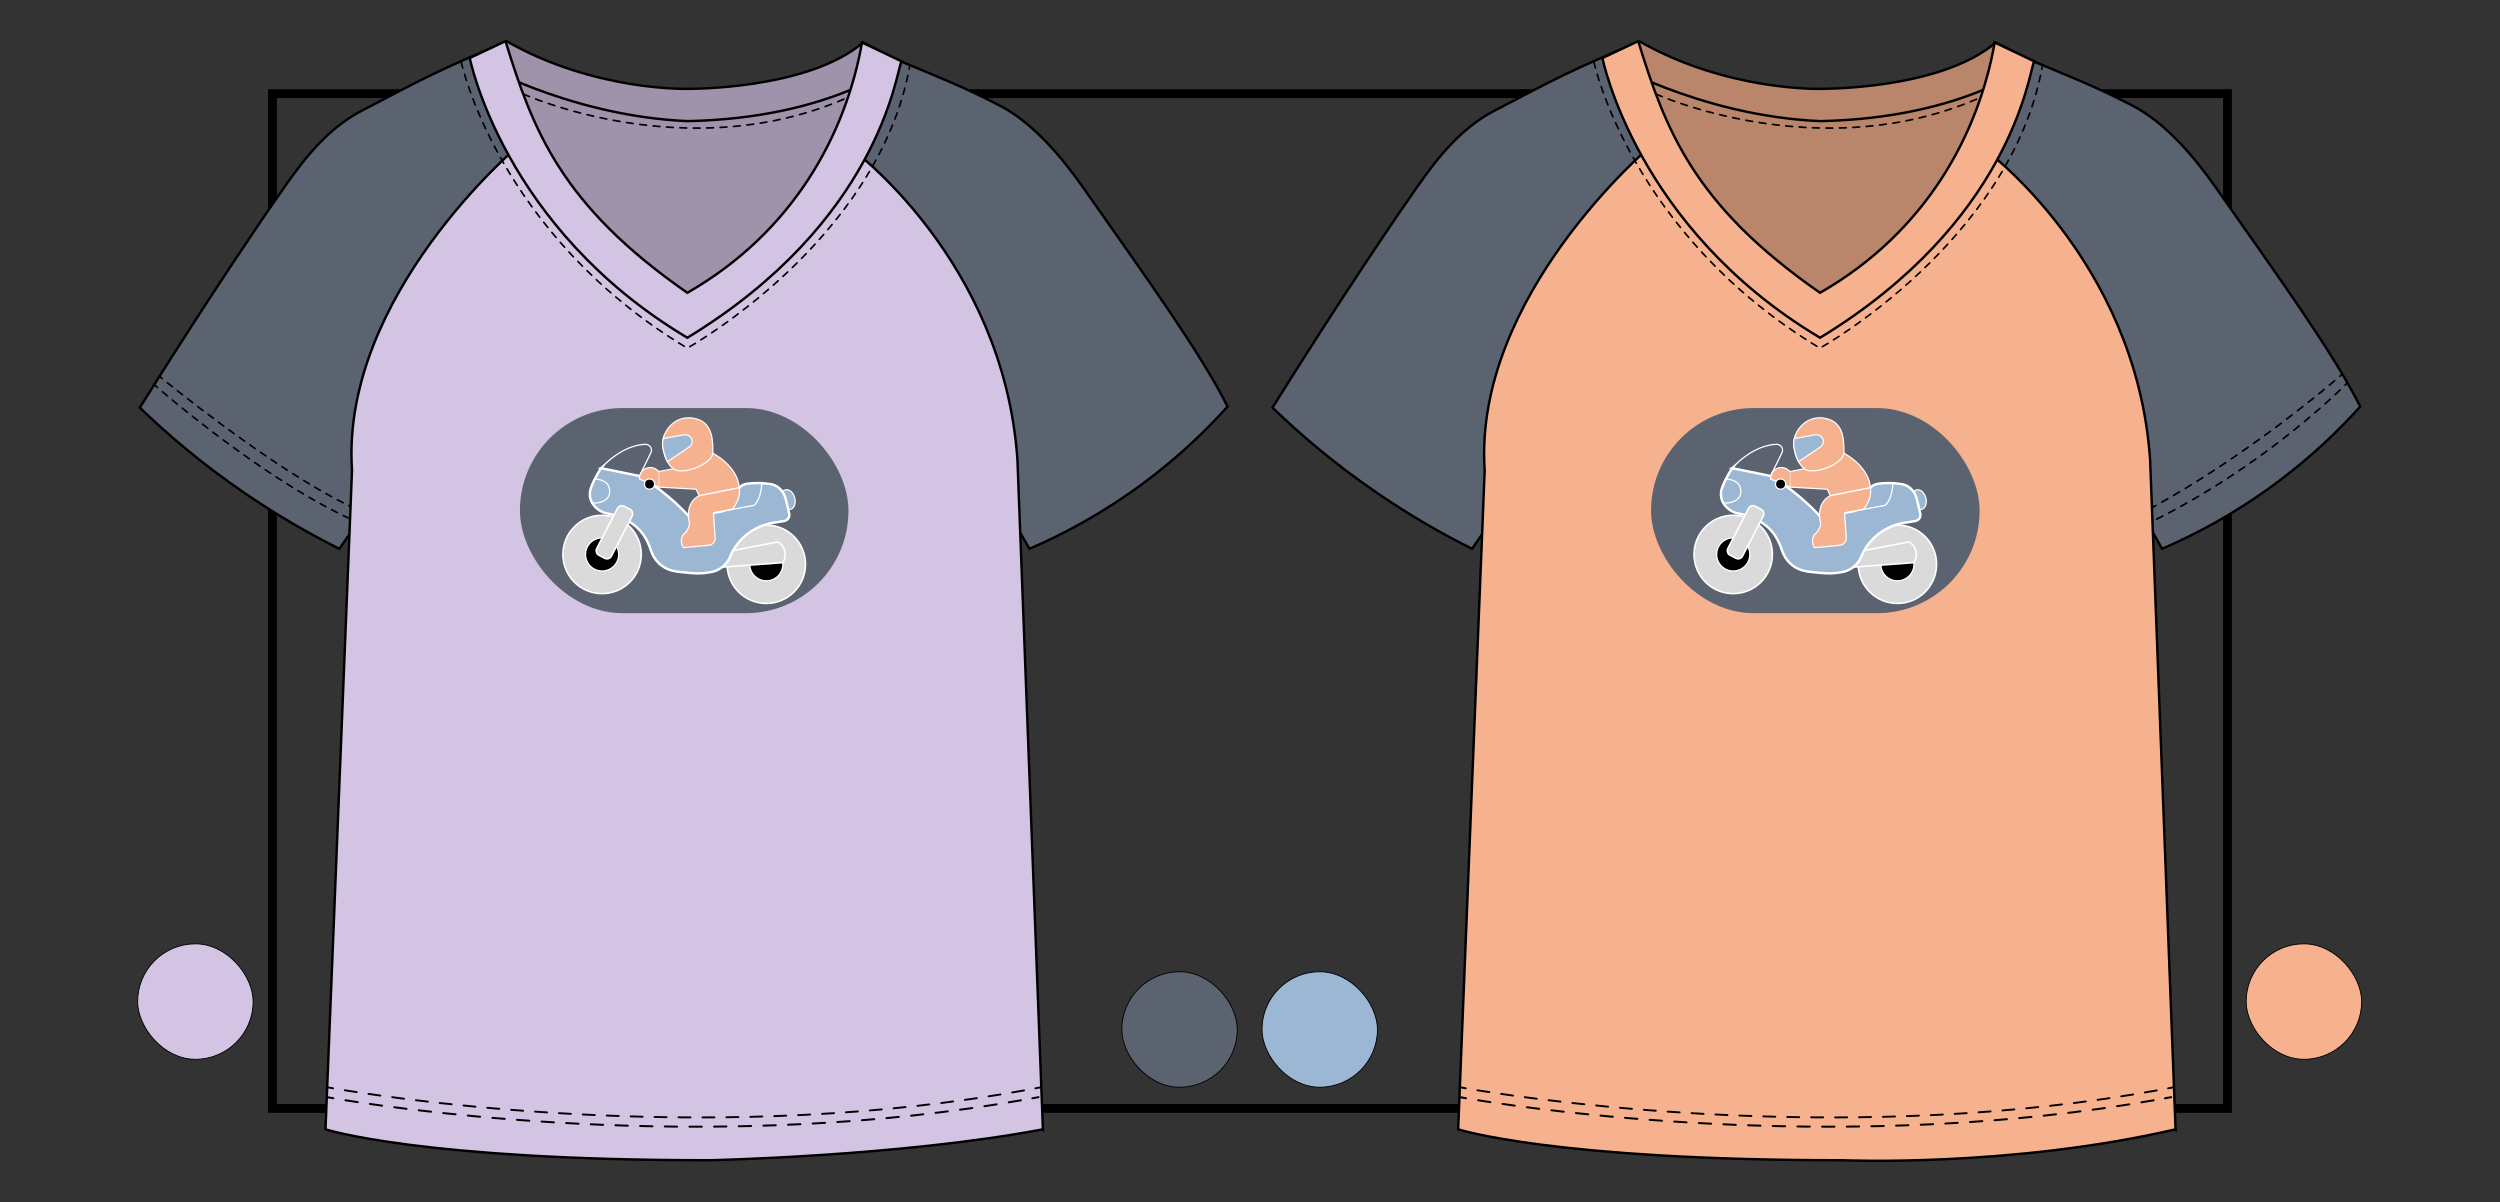<?xml version="1.0" encoding="UTF-8"?> <svg xmlns="http://www.w3.org/2000/svg" id="Cabecera" viewBox="0 0 685.2 329.45"><rect x="0" y="0" width="685.2" height="329.45" fill="#333333" stroke="none"/><rect x="74.68" y="25.66" width="535.83" height="278.14" fill="none" stroke="#000" stroke-miterlimit="10" stroke-width="2.42"></rect><rect x="345.88" y="266.33" width="31.66" height="31.66" rx="15.83" ry="15.83" fill="#9bb7d4" stroke="#000" stroke-miterlimit="10" stroke-width=".25"></rect><rect x="307.46" y="266.33" width="31.66" height="31.66" rx="15.83" ry="15.83" fill="#5c6370" stroke="#000" stroke-miterlimit="10" stroke-width=".25"></rect><rect x="37.72" y="258.68" width="31.66" height="31.66" rx="15.83" ry="15.83" fill="#d3c4e3" stroke="#000" stroke-miterlimit="10" stroke-width=".25"></rect><rect x="615.62" y="258.68" width="31.66" height="31.66" rx="15.83" ry="15.83" fill="#f6b28e" stroke="#000" stroke-miterlimit="10" stroke-width=".25"></rect><g><g><g><path d="M331.54,102.54s-.24.21-.69.6" fill="none" stroke="#000" stroke-linecap="round" stroke-linejoin="round" stroke-width=".47"></path><path d="M329.44,104.35c-6.82,5.78-29.36,24.17-54.65,37.23" fill="none" stroke="#000" stroke-dasharray="1.87 1.87" stroke-linecap="round" stroke-linejoin="round" stroke-width=".47"></path><path d="M273.95,142.01c-.27.14-.55.28-.82.42" fill="none" stroke="#000" stroke-linecap="round" stroke-linejoin="round" stroke-width=".47"></path></g><g><path d="M332.93,104.92s-.22.23-.65.65" fill="none" stroke="#000" stroke-linecap="round" stroke-linejoin="round" stroke-width=".47"></path><path d="M330.95,106.87c-6.24,5.97-26.72,24.4-54.44,37.44" fill="none" stroke="#000" stroke-dasharray="1.87 1.87" stroke-linecap="round" stroke-linejoin="round" stroke-width=".47"></path><path d="M275.65,144.71c-.28.13-.56.26-.84.38" fill="none" stroke="#000" stroke-linecap="round" stroke-linejoin="round" stroke-width=".47"></path></g></g><g><polygon id="esp" points="240.46 18.37 223.52 54.85 188.4 82.01 188.4 82.01 151.53 54.86 136.33 18.37 187.53 30.84 187.53 30.83 240.46 18.37" fill="#9e93aa" stroke="#000" stroke-miterlimit="10" stroke-width=".67"></polygon><path id="cuello_esp" data-name="cuello esp" d="M247.08,16.95s-18.62,15.45-58.66,16.25h0c-33.51-1.47-59.67-17.16-59.67-17.16l10.08-4.75c24.05,13.77,49.57,13.06,49.57,13.06h0s32.87.36,48.14-12.69l10.54,5.29Z" fill="#9e93aa" stroke="#000" stroke-linecap="round" stroke-miterlimit="10" stroke-width=".67"></path><path id="manga_2" data-name="manga 2" d="M133.19,13.82c-16.29,6.83-23.13,10.94-33.79,16.39-9.1,4.65-15.53,12.59-21.38,20.96-19.05,27.26-39.7,60.56-39.7,60.56,7.59,7.33,17.04,15.41,28.51,23.27,9.28,6.36,18.16,11.41,26.18,15.42,10-14.34,19.95-29.13,30.09-44.16,15.29-22.65,31.07-46.42,33.02-50.95l-22.93-41.49Z" fill="#5c6370" stroke="#000" stroke-miterlimit="10" stroke-width=".67"></path><g><g><path d="M43.79,103.23s.24.2.69.56" fill="none" stroke="#000" stroke-linecap="round" stroke-linejoin="round" stroke-width=".46"></path><path d="M45.86,104.9c7.48,6.01,33.69,26.56,52.23,34.84" fill="none" stroke="#000" stroke-dasharray="1.77 1.77" stroke-linecap="round" stroke-linejoin="round" stroke-width=".46"></path><path d="M98.9,140.11c.28.12.55.23.82.35" fill="none" stroke="#000" stroke-linecap="round" stroke-linejoin="round" stroke-width=".46"></path></g><g><path d="M42.51,105.64s.23.2.67.58" fill="none" stroke="#000" stroke-linecap="round" stroke-linejoin="round" stroke-width=".46"></path><path d="M44.52,107.37c6.96,5.9,30.74,25.4,51.92,35.05" fill="none" stroke="#000" stroke-dasharray="1.77 1.77" stroke-linecap="round" stroke-linejoin="round" stroke-width=".46"></path><path d="M97.26,142.79c.27.12.54.24.82.36" fill="none" stroke="#000" stroke-linecap="round" stroke-linejoin="round" stroke-width=".46"></path></g></g><path id="manga_2-2" data-name="manga 2" d="M242.4,14.94c16.29,6.83,20.76,8.45,31.42,13.9,9.1,4.65,17.01,13.98,22.88,22.33,18.23,25.95,32.53,45.82,39.75,60.27-5.8,6.45-13.47,13.89-23.27,21.14-11.37,8.4-22.23,14.04-31.03,17.84,0,0-51.02-89.43-54.93-98.49l15.17-36.99Z" fill="#5c6370" stroke="#000" stroke-miterlimit="10" stroke-width=".67"></path><path id="cuerpo" d="M285.84,309.54l-6.98-183.55c-3.78-54.97-45.88-85.52-45.88-85.52-9.9,22.56-41.8,77.37-91.12-.29,0,0-48.57,41.01-45.38,88.71l-7.27,180.64s26.18,8.47,105.29,8.47h0s52.37-1.1,91.33-8.47Z" fill="#d3c4e3" stroke="#000" stroke-miterlimit="10" stroke-width=".67"></path><g><path d="M89.68,297.99s.55.1,1.6.29" fill="none" stroke="#000" stroke-linecap="round" stroke-linejoin="round" stroke-width=".53"></path><path d="M94.51,298.82c20.68,3.36,104.43,15.06,187.66-.22" fill="none" stroke="#000" stroke-dasharray="3.28 3.28" stroke-linecap="round" stroke-linejoin="round" stroke-width=".53"></path><path d="M283.79,298.29c.54-.1,1.07-.2,1.61-.31" fill="none" stroke="#000" stroke-linecap="round" stroke-linejoin="round" stroke-width=".53"></path></g><g><path d="M89.68,300.71s.58.11,1.68.3" fill="none" stroke="#000" stroke-linecap="round" stroke-linejoin="round" stroke-width=".55"></path><path d="M94.69,301.56c20.82,3.33,103.29,14.63,186.58-.24" fill="none" stroke="#000" stroke-dasharray="3.38 3.38" stroke-linecap="round" stroke-linejoin="round" stroke-width=".55"></path><path d="M282.94,301.02c.56-.1,1.12-.21,1.69-.31" fill="none" stroke="#000" stroke-linecap="round" stroke-linejoin="round" stroke-width=".55"></path></g><path d="M143.4,25.77s45.02,20.41,89.03.92" fill="none" stroke="#000" stroke-dasharray="1.84" stroke-linecap="round" stroke-linejoin="round" stroke-width=".47"></path><path d="M126.4,16.92s9.93,47.18,61.97,78.5c0,0,52.09-29.03,60.92-77.05" fill="none" stroke="#000" stroke-dasharray="1.78" stroke-linecap="round" stroke-linejoin="round" stroke-width=".46"></path><path d="M247.04,16.78c-1.47,3.9-6.58,44.1-58.65,75.79-50.51-30.09-59.64-76.67-59.64-76.67l9.8-4.62c7.5,24.34,15.18,44.91,49.84,68.97,29.11-16.7,43.44-43.5,47.87-68.6l10.77,5.13Z" fill="#d3c4e3" stroke="#000" stroke-miterlimit="10" stroke-width=".67"></path></g><g><g><path d="M354.24,103.23s.24.2.69.56" fill="none" stroke="#000" stroke-linecap="round" stroke-linejoin="round" stroke-width=".46"></path><path d="M356.3,104.9c7.48,6.01,33.69,26.56,52.23,34.84" fill="none" stroke="#000" stroke-dasharray="1.77 1.77" stroke-linecap="round" stroke-linejoin="round" stroke-width=".46"></path><path d="M409.35,140.11c.28.12.55.23.82.35" fill="none" stroke="#000" stroke-linecap="round" stroke-linejoin="round" stroke-width=".46"></path></g><g><path d="M352.95,105.64s.23.2.67.58" fill="none" stroke="#000" stroke-linecap="round" stroke-linejoin="round" stroke-width=".46"></path><path d="M354.96,107.37c6.96,5.9,30.74,25.4,51.92,35.05" fill="none" stroke="#000" stroke-dasharray="1.77 1.77" stroke-linecap="round" stroke-linejoin="round" stroke-width=".46"></path><path d="M407.7,142.79c.27.12.54.24.82.36" fill="none" stroke="#000" stroke-linecap="round" stroke-linejoin="round" stroke-width=".46"></path></g></g><g><polygon id="esp-2" data-name="esp" points="550.91 18.37 533.96 54.85 498.84 82.01 498.84 82.01 461.98 54.86 446.78 18.37 497.98 30.84 497.98 30.83 550.91 18.37" fill="#b9856b" stroke="#000" stroke-miterlimit="10" stroke-width=".67"></polygon><path id="cuello_esp-2" data-name="cuello esp" d="M557.52,16.95s-18.62,15.45-58.66,16.25h0c-33.51-1.47-59.67-17.16-59.67-17.16l10.08-4.75c24.05,13.77,49.57,13.06,49.57,13.06h0s32.87.36,48.14-12.69l10.54,5.29Z" fill="#b9856b" stroke="#000" stroke-linecap="round" stroke-miterlimit="10" stroke-width=".67"></path><path id="manga_2-3" data-name="manga 2" d="M443.63,13.82c-16.29,6.83-23.13,10.94-33.79,16.39-9.1,4.65-15.53,12.59-21.38,20.96-19.05,27.26-39.7,60.56-39.7,60.56,7.59,7.33,17.04,15.41,28.51,23.27,9.28,6.36,18.16,11.41,26.18,15.42,10-14.34,19.95-29.13,30.09-44.16,15.29-22.65,31.07-46.42,33.02-50.95l-22.93-41.49Z" fill="#5c6370" stroke="#000" stroke-miterlimit="10" stroke-width=".67"></path><path id="manga_2-4" data-name="manga 2" d="M552.84,14.94c16.29,6.83,20.76,8.45,31.42,13.9,9.1,4.65,17.01,13.98,22.88,22.33,18.23,25.95,32.53,45.82,39.75,60.27-5.8,6.45-13.47,13.89-23.27,21.14-11.37,8.4-22.23,14.04-31.03,17.84,0,0-51.02-89.43-54.93-98.49l15.17-36.99Z" fill="#5c6370" stroke="#000" stroke-miterlimit="10" stroke-width=".67"></path><g><g><path d="M641.98,102.54s-.24.21-.69.6" fill="none" stroke="#000" stroke-linecap="round" stroke-linejoin="round" stroke-width=".47"></path><path d="M639.88,104.35c-6.82,5.78-29.36,24.17-54.65,37.23" fill="none" stroke="#000" stroke-dasharray="1.87 1.87" stroke-linecap="round" stroke-linejoin="round" stroke-width=".47"></path><path d="M584.39,142.01c-.27.14-.55.28-.82.42" fill="none" stroke="#000" stroke-linecap="round" stroke-linejoin="round" stroke-width=".47"></path></g><g><path d="M643.37,104.92s-.22.23-.65.65" fill="none" stroke="#000" stroke-linecap="round" stroke-linejoin="round" stroke-width=".47"></path><path d="M641.39,106.87c-6.24,5.97-26.72,24.4-54.44,37.44" fill="none" stroke="#000" stroke-dasharray="1.87 1.87" stroke-linecap="round" stroke-linejoin="round" stroke-width=".47"></path><path d="M586.1,144.71c-.28.13-.56.26-.84.38" fill="none" stroke="#000" stroke-linecap="round" stroke-linejoin="round" stroke-width=".47"></path></g></g><path id="cuerpo-2" data-name="cuerpo" d="M596.28,309.54l-6.98-183.55c-3.78-54.97-45.88-85.52-45.88-85.52-9.9,22.56-41.8,77.37-91.12-.29,0,0-48.57,41.01-45.38,88.71l-7.27,180.64s26.18,8.47,105.29,8.47h0s46.01,2,91.33-8.47Z" fill="#f6b28e" stroke="#000" stroke-miterlimit="10" stroke-width=".67"></path><g><path d="M400.12,297.99s.55.1,1.6.29" fill="none" stroke="#000" stroke-linecap="round" stroke-linejoin="round" stroke-width=".53"></path><path d="M404.95,298.82c20.68,3.36,104.43,15.06,187.66-.22" fill="none" stroke="#000" stroke-dasharray="3.28 3.28" stroke-linecap="round" stroke-linejoin="round" stroke-width=".53"></path><path d="M594.24,298.29c.54-.1,1.07-.2,1.61-.31" fill="none" stroke="#000" stroke-linecap="round" stroke-linejoin="round" stroke-width=".53"></path></g><g><path d="M400.12,300.71s.58.11,1.68.3" fill="none" stroke="#000" stroke-linecap="round" stroke-linejoin="round" stroke-width=".55"></path><path d="M405.13,301.56c20.82,3.33,103.29,14.63,186.58-.24" fill="none" stroke="#000" stroke-dasharray="3.38 3.38" stroke-linecap="round" stroke-linejoin="round" stroke-width=".55"></path><path d="M593.38,301.02c.56-.1,1.12-.21,1.69-.31" fill="none" stroke="#000" stroke-linecap="round" stroke-linejoin="round" stroke-width=".55"></path></g><path d="M453.84,25.77s45.02,20.41,89.03.92" fill="none" stroke="#000" stroke-dasharray="1.84" stroke-linecap="round" stroke-linejoin="round" stroke-width=".47"></path><path d="M436.84,16.92s9.93,47.18,61.97,78.5c0,0,52.09-29.03,60.92-77.05" fill="none" stroke="#000" stroke-dasharray="1.78" stroke-linecap="round" stroke-linejoin="round" stroke-width=".46"></path><path d="M557.49,16.78c-1.47,3.9-6.58,44.1-58.65,75.79-50.51-30.09-59.64-76.67-59.64-76.67l9.8-4.62c7.5,24.34,15.18,44.91,49.84,68.97,29.11-16.7,43.44-43.5,47.87-68.6l10.77,5.13Z" fill="#f6b28e" stroke="#000" stroke-miterlimit="10" stroke-width=".67"></path></g><g><rect x="142.5" y="111.84" width="90.05" height="56.22" rx="28.11" ry="28.11" fill="#5c6370"></rect><g><ellipse cx="215.97" cy="136.92" rx="1.91" ry="2.77" transform="translate(-27.72 59.42) rotate(-14.73)" fill="#9bb7d4" stroke="#fff" stroke-miterlimit="10" stroke-width=".33"></ellipse><circle id="rueda" cx="210.03" cy="154.65" r="10.74" fill="#dadada" stroke="#fff" stroke-miterlimit="10" stroke-width=".44"></circle><circle cx="210.03" cy="154.65" r="4.54" stroke="#fff" stroke-miterlimit="10" stroke-width=".35"></circle><path id="cosa" d="M198.61,151.32l14.6-2.8c.24.14,1.45.89,1.87,2.46.44,1.68-.37,3.01-.51,3.23-6.14.45-12.28.91-18.42,1.36l2.46-4.25Z" fill="#dadada" stroke="#fff" stroke-miterlimit="10" stroke-width=".44"></path><path id="moto" d="M164.76,128.31s-1.74,2.49-2.81,5.47c-.48,1.35-.37,2.86.37,4.09.15.24.32.49.52.74,1.18,1.43,2.65,1.9,3.17,2.04,1.56.25,4.05.85,6.68,2.49,1.63,1.02,4.16,2.88,5.73,7.75.85,2.64,2.93,4.71,5.6,5.45.93.26,1.69.35,2.03.39,4.7.51,5.83.62,9.17,0,.61-.14,1.8-.5,2.94-1.47,1.02-.86,1.55-1.82,1.81-2.38.52-1.32,1.59-3.51,3.74-5.55,2.96-2.81,6.25-3.67,7.7-3.96,1.17-.19,2.34-.37,3.51-.56.98-.16,1.61-1.11,1.38-2.07l-.98-4.07c-.26-1.09-.85-2.08-1.69-2.83h0c-.68-.61-1.52-1.02-2.42-1.16-1.07-.17-2.3-.29-3.66-.29-1.02,0-1.96.08-2.81.19-1,.13-1.89.67-2.46,1.5-1.38,2-2.76,4.01-4.13,6.01l-9.06,1.7c-1.63-1.79-3.58-3.72-5.89-5.66-2.8-2.36-5.51-4.21-7.92-5.66-3.51-.72-7.02-1.43-10.53-2.15Z" fill="#9bb7d4" stroke="#fff" stroke-miterlimit="10" stroke-width=".67"></path><path d="M163.03,131.28s4.76,0,3.99,4.25c0,0-.51,2.49-4.71,2.35,0,0-1.75-2.69.71-6.6Z" fill="none" stroke="#fff" stroke-miterlimit="10" stroke-width=".35"></path><circle cx="165.02" cy="151.96" r="10.74" fill="#dadada" stroke="#fff" stroke-miterlimit="10" stroke-width=".44"></circle><circle cx="165.02" cy="151.96" r="4.54" stroke="#fff" stroke-miterlimit="10" stroke-width=".35"></circle><rect x="166.13" y="138.33" width="4.54" height="15.11" rx="1.33" ry="1.33" transform="translate(85.89 -61.08) rotate(27.36)" fill="#dadada" stroke="#fff" stroke-miterlimit="10" stroke-width=".44"></rect><path d="M164.76,128.31s5.41-6.37,12.28-6.54c.06,0,.97.13,1.36.93.26.54.13,1.05.08,1.19-1.07,2.19-2.13,4.38-3.2,6.57l-10.53-2.15Z" fill="none" stroke="#fff" stroke-miterlimit="10" stroke-width=".35"></path><path d="M180.52,129.25v4.25l10.27.59.85,1.78,10.96-2.19s.17-5.28-7.31-9.53l-5.18,3.23-9.59,1.87Z" fill="#f6b28e" stroke="#fff" stroke-miterlimit="10" stroke-width=".33"></path><path d="M195.38,124.01c0,3.21-8.49,6.4-10.87,4.46-2.88-2.35-2.88-7.03-2.88-7.03,0-3.21,3.46-8.17,9.17-6.65,4.58,1.22,4.58,6.01,4.58,9.23Z" fill="#f6b28e" stroke="#fff" stroke-miterlimit="10" stroke-width=".33"></path><path d="M181.77,120.22l5.88-1.08c1.02-.02,1.88.66,2.04,1.53.12.65-.16,1.33-.69,1.78-2.02,1.37-4.04,2.73-6.06,4.1,0,0-1.93-3.73-1.17-6.34Z" fill="#9bb7d4" stroke="#fff" stroke-miterlimit="10" stroke-width=".33"></path><path d="M180.52,129.25c-.8-.98-2.13-1.36-3.31-.93-1.22.44-2.03,1.65-1.95,2.97,1.75.74,3.51,1.47,5.26,2.21" fill="#f6b28e" stroke="#fff" stroke-miterlimit="10" stroke-width=".33"></path><path d="M191.64,135.87s-4.11,1.61-2.65,7.64c-.05.42-.2,1.17-.71,1.93-.33.49-.69.83-.97,1.04-.16.24-.62.98-.56,2.01.05.8.39,1.36.56,1.61,2.31-.22,4.62-.43,6.93-.65,1.06-.1,1.84-1.02,1.77-2.08l-.48-6.8,5.12-.95c.43-.38,1.05-1.37,1.53-2.48.65-1.51.52-2.88.43-3.46l-10.96,2.19Z" fill="#f6b28e" stroke="#fff" stroke-miterlimit="10" stroke-width=".33"></path><path d="M208.8,132.42s-.09,4.3-2.13,6.08l-11.15,2.08" fill="none" stroke="#fff" stroke-miterlimit="10" stroke-width=".35"></path><circle cx="178.02" cy="132.68" r="1.4" stroke="#fff" stroke-miterlimit="10" stroke-width=".35"></circle></g></g><g><rect x="452.52" y="111.84" width="90.05" height="56.22" rx="28.11" ry="28.11" fill="#5c6370"></rect><g><ellipse cx="525.99" cy="136.92" rx="1.91" ry="2.77" transform="translate(-17.53 138.26) rotate(-14.73)" fill="#9bb7d4" stroke="#fff" stroke-miterlimit="10" stroke-width=".33"></ellipse><circle id="rueda-2" data-name="rueda" cx="520.04" cy="154.65" r="10.74" fill="#dadada" stroke="#fff" stroke-miterlimit="10" stroke-width=".44"></circle><circle cx="520.04" cy="154.65" r="4.54" stroke="#fff" stroke-miterlimit="10" stroke-width=".35"></circle><path id="cosa-2" data-name="cosa" d="M508.62,151.32l14.6-2.8c.24.14,1.45.89,1.87,2.46.44,1.68-.37,3.01-.51,3.23l-18.42,1.36,2.46-4.25Z" fill="#dadada" stroke="#fff" stroke-miterlimit="10" stroke-width=".44"></path><path id="moto-2" data-name="moto" d="M474.77,128.31s-1.74,2.49-2.81,5.47c-.48,1.35-.37,2.86.37,4.09.15.24.32.49.52.74,1.18,1.43,2.65,1.9,3.17,2.04,1.56.25,4.05.85,6.68,2.49,1.63,1.02,4.16,2.88,5.73,7.75.85,2.64,2.93,4.71,5.6,5.45.93.26,1.69.35,2.03.39,4.7.51,5.83.62,9.17,0,.61-.14,1.8-.5,2.94-1.47,1.02-.86,1.55-1.82,1.81-2.38.52-1.32,1.59-3.51,3.74-5.55,2.96-2.81,6.25-3.67,7.7-3.96,1.17-.19,2.34-.37,3.51-.56.98-.16,1.61-1.11,1.38-2.07l-.98-4.07c-.26-1.09-.85-2.08-1.69-2.83h0c-.68-.61-1.52-1.02-2.42-1.16-1.07-.17-2.3-.29-3.66-.29-1.02,0-1.96.08-2.81.19-1,.13-1.89.67-2.46,1.5-1.38,2-2.76,4.01-4.13,6.01l-9.06,1.7c-1.63-1.79-3.58-3.72-5.89-5.66-2.8-2.36-5.51-4.21-7.92-5.66-3.51-.72-7.02-1.43-10.53-2.15Z" fill="#9bb7d4" stroke="#fff" stroke-miterlimit="10" stroke-width=".67"></path><path d="M473.04,131.28s4.76,0,3.99,4.25c0,0-.51,2.49-4.71,2.35,0,0-1.75-2.69.71-6.6Z" fill="none" stroke="#fff" stroke-miterlimit="10" stroke-width=".35"></path><circle cx="475.04" cy="151.96" r="10.74" fill="#dadada" stroke="#fff" stroke-miterlimit="10" stroke-width=".44"></circle><circle cx="475.04" cy="151.96" r="4.54" stroke="#fff" stroke-miterlimit="10" stroke-width=".35"></circle><rect x="476.14" y="138.33" width="4.54" height="15.11" rx="1.33" ry="1.33" transform="translate(120.58 -203.56) rotate(27.36)" fill="#dadada" stroke="#fff" stroke-miterlimit="10" stroke-width=".44"></rect><path d="M474.77,128.31s5.41-6.37,12.28-6.54c.06,0,.97.13,1.36.93.26.54.13,1.05.08,1.19-1.07,2.19-2.13,4.38-3.2,6.57l-10.53-2.15Z" fill="none" stroke="#fff" stroke-miterlimit="10" stroke-width=".35"></path><path d="M490.54,129.25v4.25l10.27.59.85,1.78,10.96-2.19s.17-5.28-7.31-9.53l-5.18,3.23-9.59,1.87Z" fill="#f6b28e" stroke="#fff" stroke-miterlimit="10" stroke-width=".33"></path><path d="M505.39,124.01c0,3.21-8.49,6.4-10.87,4.46-2.88-2.35-2.88-7.03-2.88-7.03,0-3.21,3.46-8.17,9.17-6.65,4.58,1.22,4.58,6.01,4.58,9.23Z" fill="#f6b28e" stroke="#fff" stroke-miterlimit="10" stroke-width=".33"></path><path d="M491.79,120.22l5.88-1.08c1.02-.02,1.88.66,2.04,1.53.12.65-.16,1.33-.69,1.78-2.02,1.37-4.04,2.73-6.06,4.1,0,0-1.93-3.73-1.17-6.34Z" fill="#9bb7d4" stroke="#fff" stroke-miterlimit="10" stroke-width=".33"></path><path d="M490.54,129.25c-.8-.98-2.13-1.36-3.31-.93-1.22.44-2.03,1.65-1.95,2.97,1.75.74,3.51,1.47,5.26,2.21" fill="#f6b28e" stroke="#fff" stroke-miterlimit="10" stroke-width=".33"></path><path d="M501.66,135.87s-4.11,1.61-2.65,7.64c-.05.42-.2,1.17-.71,1.93-.33.49-.69.83-.97,1.04-.16.24-.62.98-.56,2.01.05.8.39,1.36.56,1.61,2.31-.22,4.62-.43,6.93-.65,1.06-.1,1.84-1.02,1.77-2.08l-.48-6.8,5.12-.95c.43-.38,1.05-1.37,1.53-2.48.65-1.51.52-2.88.43-3.46l-10.96,2.19Z" fill="#f6b28e" stroke="#fff" stroke-miterlimit="10" stroke-width=".33"></path><path d="M518.81,132.42s-.09,4.3-2.13,6.08l-11.15,2.08" fill="none" stroke="#fff" stroke-miterlimit="10" stroke-width=".35"></path><circle cx="488.03" cy="132.68" r="1.4" stroke="#fff" stroke-miterlimit="10" stroke-width=".35"></circle></g></g></g></svg> 
